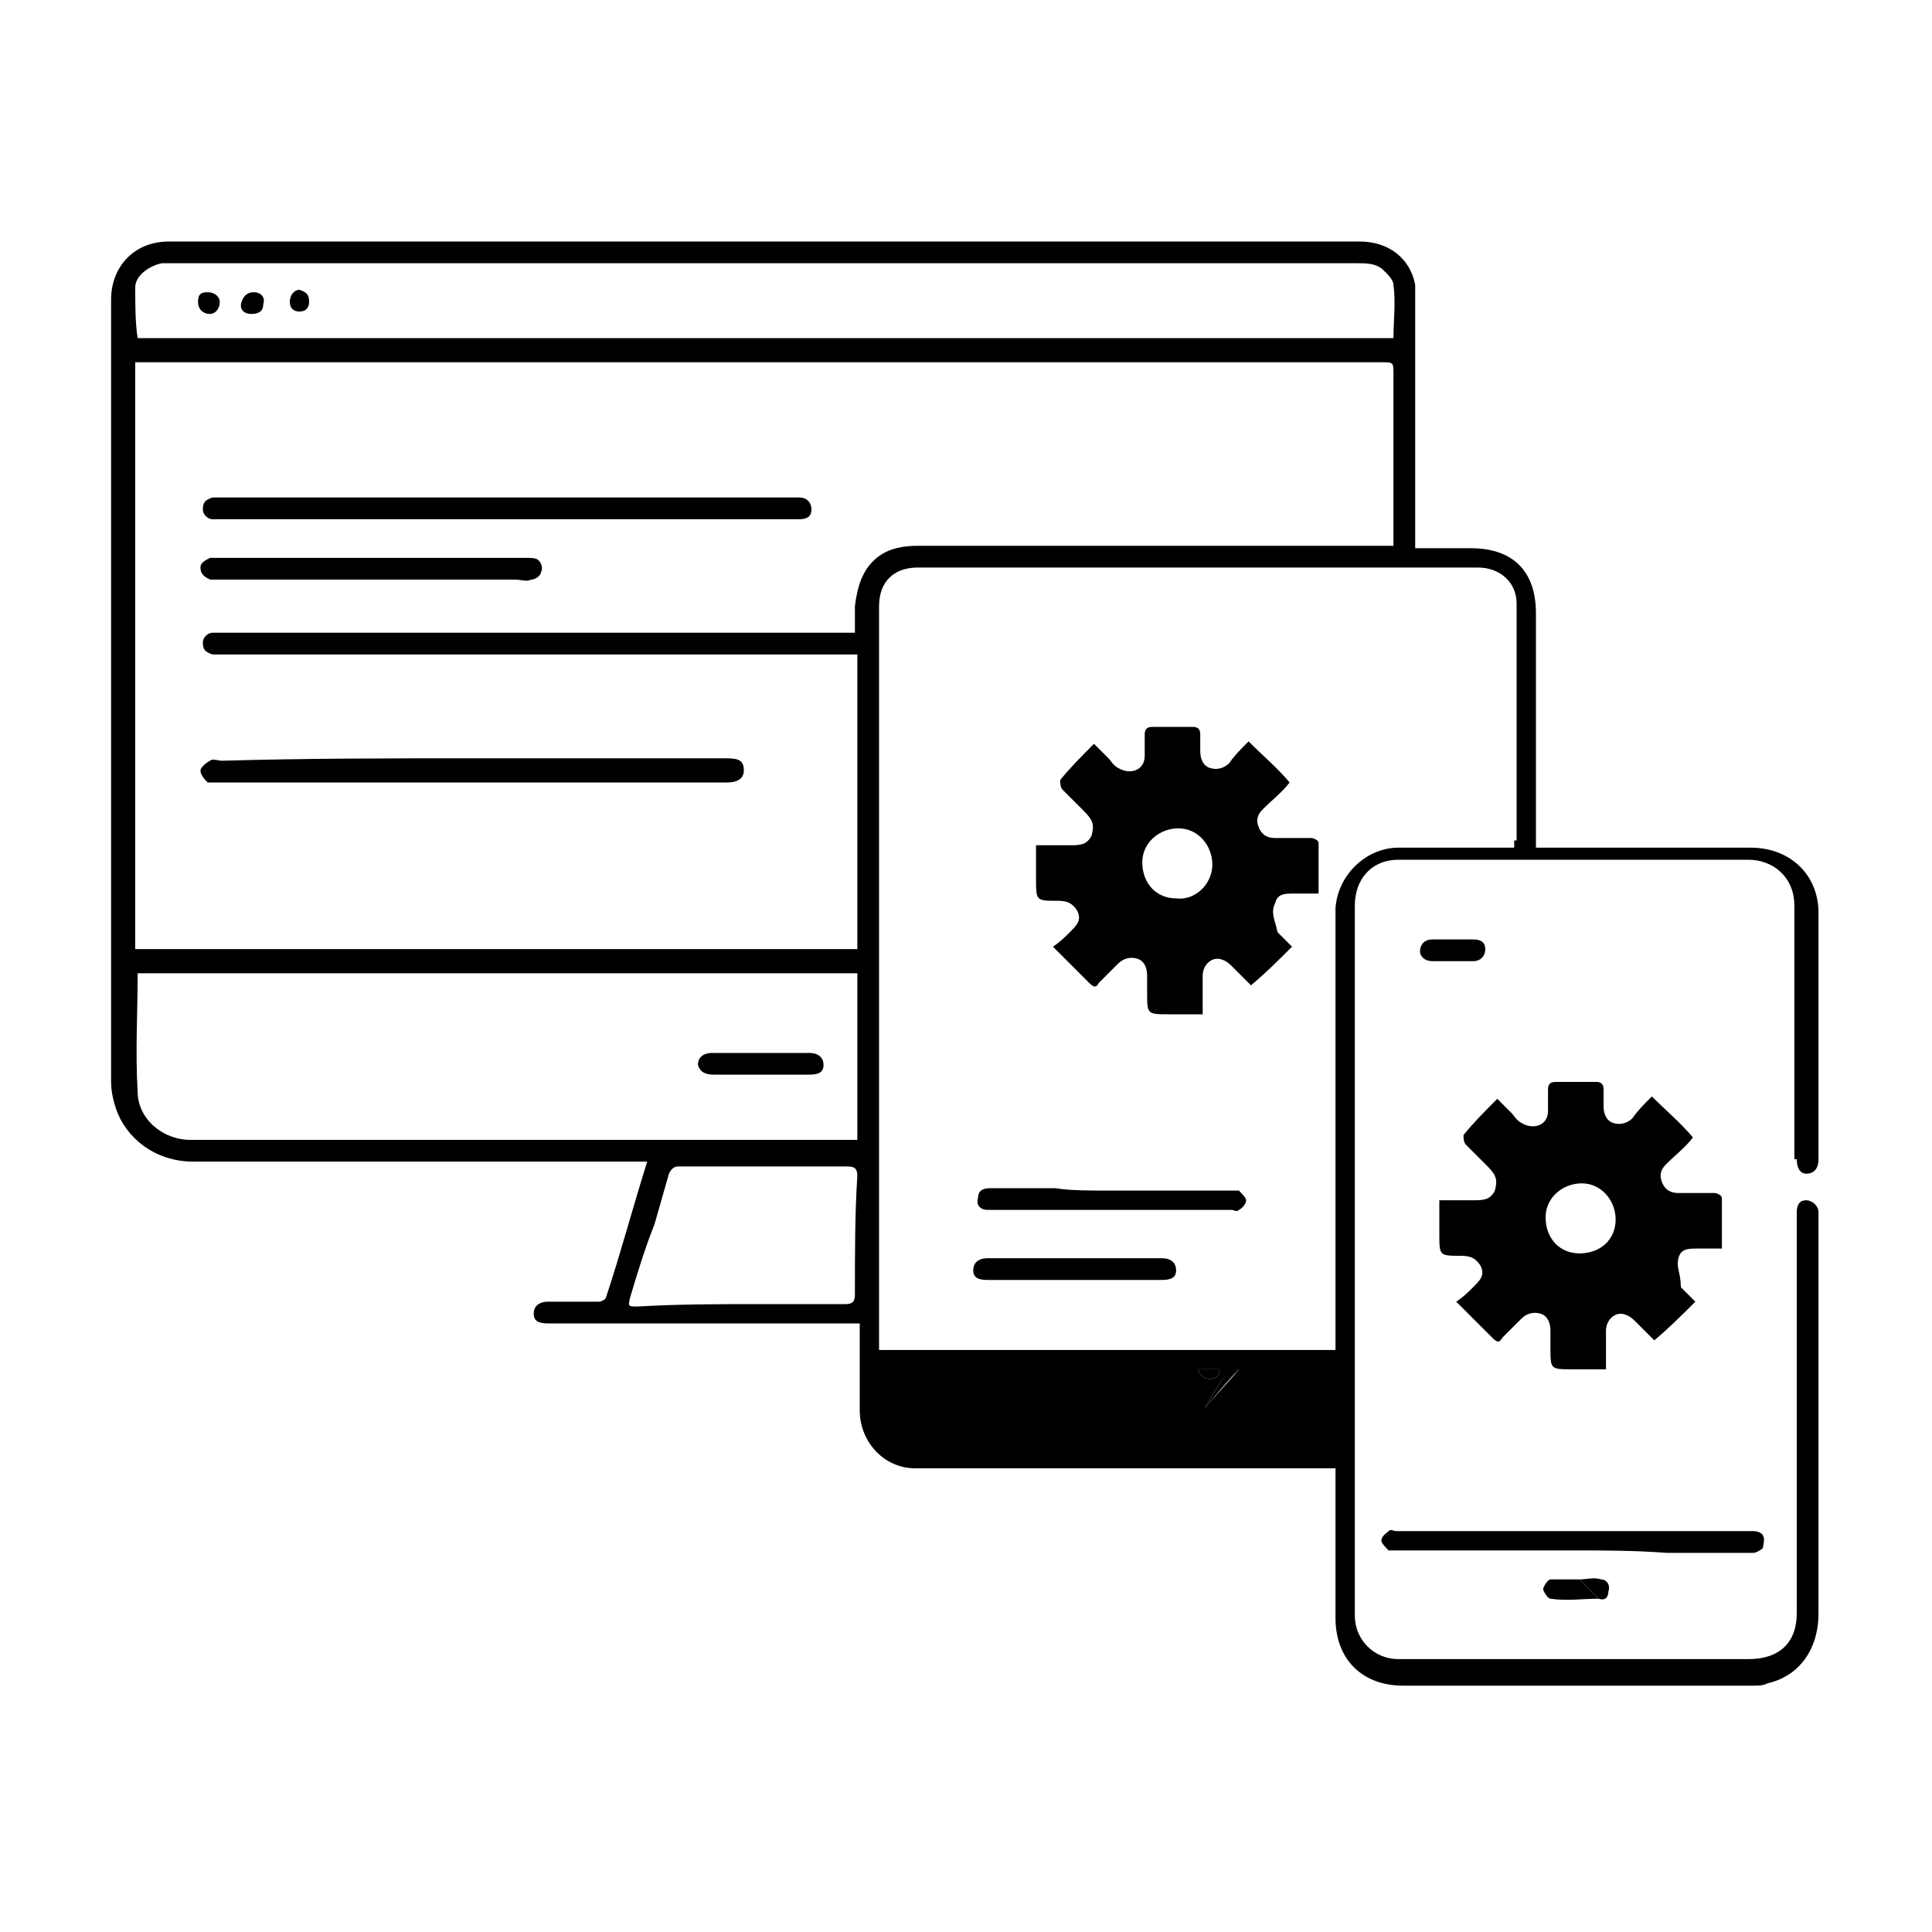 <?xml version="1.0" encoding="utf-8"?>
<!-- Generator: Adobe Illustrator 27.0.0, SVG Export Plug-In . SVG Version: 6.00 Build 0)  -->
<svg version="1.1" xmlns="http://www.w3.org/2000/svg" xmlns:xlink="http://www.w3.org/1999/xlink" x="0px" y="0px"
	 viewBox="0 0 80 80" style="enable-background:new 0 0 80 80;" xml:space="preserve">
<style type="text/css">
	.st0{fill:#939393;}
</style>
<g id="Layer_1">
</g>
<g id="Layer_2">
	<g id="tdXfmQ_00000031889492482560261930000015711560040885323648_">
		<g>
			<path d="M74.4,48c0,0.3,0.1,0.6,0.4,0.6c0.3,0,0.5-0.2,0.5-0.6c0-3.4,0-6.8,0-10.2c0-1.6-1.2-2.7-2.8-2.7c-0.6,0-1.1,0-1.7,0
				h-7.2v-9.7c0-1.8-1-2.7-2.7-2.7c-0.6,0-1.3,0-1.9,0c-0.1,0-0.3,0-0.4,0V12.4c0-0.2,0-0.4,0-0.6c-0.2-1.1-1.1-1.8-2.3-1.8H35.1
				c-5.9,0-11.8,0-17.7,0c-3.5,0-6.9,0-10.4,0c-1.5,0-2.4,1.1-2.4,2.4c0,5,0,9.9,0,14.9c0,5.8,0,11.7,0,17.5c0,0.4,0.1,0.8,0.2,1.1
				c0.4,1.2,1.6,2.2,3.2,2.2c6.1,0,12.2,0,18.3,0c0.2,0,0.3,0,0.5,0c-0.6,1.9-1.1,3.8-1.7,5.6c0,0.1-0.2,0.2-0.3,0.2
				c-0.7,0-1.4,0-2.1,0c-0.4,0-0.6,0.2-0.6,0.5c0,0.3,0.2,0.4,0.6,0.4h12.9v0.7c0,1,0,1.9,0,2.9c0,1.3,1,2.4,2.3,2.4
				c5.5,0,11.1,0,16.6,0h0.8v0.4c0,1.9,0,3.9,0,5.8c0,1.7,1.1,2.8,2.8,2.8c1.6,0,3.3,0,4.9,0c3.2,0,6.4,0,9.6,0c0.2,0,0.4,0,0.6-0.1
				c1.3-0.3,2.1-1.4,2.1-2.9c0-5.4,0-10.9,0-16.3c0-0.1,0-0.2,0-0.3c0-0.3-0.3-0.5-0.5-0.5c-0.3,0-0.4,0.2-0.4,0.5
				c0,0.3,0,0.6,0,0.9c0,5.2,0,10.5,0,15.7c0,1.2-0.7,1.9-2,1.9h-9.1c-1.8,0-3.6,0-5.4,0c-1,0-1.8-0.8-1.8-1.8c0-5.2,0-10.4,0-15.6
				c0-0.9,0-1.9,0-2.8c0-3.7,0-7.3,0-11c0-1.1,0.7-1.9,1.8-1.9c1.3,0,2.7,0,4,0c3.5,0,7,0,10.5,0c1,0,1.9,0.7,1.9,1.9
				c0,0.6,0,1.3,0,1.9V48z M5.6,11.9c0-0.5,0.6-0.9,1.1-1c0.2,0,0.4,0,0.6,0c9.6,0,19.2,0,28.9,0c6.7,0,13.3,0,20,0
				c0.4,0,0.8,0,1.1,0.3c0.2,0.2,0.4,0.4,0.4,0.6c0.1,0.7,0,1.5,0,2.2h-52C5.6,13.4,5.6,12.6,5.6,11.9z M35.4,53.6
				c0,0.3-0.1,0.4-0.4,0.4c-1.2,0-2.4,0-3.5,0c-1.7,0-3.4,0-5.1,0.1c-0.4,0-0.4,0-0.3-0.4c0.3-1,0.6-2,1-3c0.2-0.7,0.4-1.4,0.6-2.1
				c0.1-0.2,0.2-0.3,0.4-0.3h7c0.3,0,0.4,0.1,0.4,0.4C35.4,50.2,35.4,51.9,35.4,53.6z M35.4,47.2H7.9c-1.2,0-2.2-0.9-2.2-2
				c-0.1-1.6,0-3.3,0-4.9h29.8V47.2z M35.4,25.1v1.1H9.3c-0.2,0-0.3,0-0.5,0c-0.2,0-0.4,0.2-0.4,0.4c0,0.3,0.1,0.4,0.4,0.5
				c0.2,0,0.4,0,0.5,0h26.2v12.2H5.6V15h51.6c0.5,0,0.5,0,0.5,0.5v7.1c-0.2,0-0.4,0-0.5,0H38c-0.6,0-1.2,0.1-1.7,0.5
				C35.7,23.6,35.5,24.3,35.4,25.1z M49.6,56.7h0.9c0,0.3-0.2,0.4-0.4,0.4C49.9,57.1,49.7,57,49.6,56.7z M49.9,58.3
				c0.2-0.4,0.4-0.7,0.6-1c0.2-0.4,0.6-0.6,0.8-0.6C50.9,57.2,50.4,57.7,49.9,58.3z M62.7,34.8c0,0.1,0,0.1,0,0.3
				c-0.6,0-1.2,0-1.8,0c-1,0-2,0-3,0c-1.3,0-2.5,1.1-2.6,2.5c0,0.2,0,0.3,0,0.5c0,4.1,0,8.2,0,12.3c0,1.8,0,3.7,0,5.5H36.4
				c0-0.1,0-0.3,0-0.4V25.1c0-1,0.6-1.6,1.6-1.6c7.7,0,15.4,0,23.2,0c0.9,0,1.6,0.6,1.6,1.5V34.8z"/>
			<path d="M69.5,52.1c0.1-0.4,0.4-0.4,0.8-0.4h1c0-0.7,0-1.4,0-2.1c0-0.1-0.2-0.2-0.3-0.2c-0.5,0-1,0-1.5,0c-0.4,0-0.6-0.2-0.7-0.5
				c-0.1-0.3,0-0.5,0.2-0.7c0.4-0.4,0.8-0.7,1.1-1.1c-0.5-0.6-1.1-1.1-1.7-1.7c-0.3,0.3-0.6,0.6-0.8,0.9c-0.2,0.2-0.5,0.3-0.8,0.2
				c-0.3-0.1-0.4-0.4-0.4-0.7c0-0.3,0-0.5,0-0.7c0-0.2-0.1-0.3-0.3-0.3c-0.6,0-1.1,0-1.7,0c-0.2,0-0.3,0.1-0.3,0.3
				c0,0.3,0,0.6,0,0.9c0,0.6-0.6,0.8-1.1,0.5c-0.2-0.1-0.3-0.3-0.4-0.4c-0.2-0.2-0.4-0.4-0.6-0.6c-0.5,0.5-1,1-1.4,1.5
				c0,0.1,0,0.3,0.1,0.4c0.3,0.3,0.6,0.6,0.9,0.9c0.4,0.4,0.4,0.6,0.3,1c-0.2,0.4-0.5,0.4-0.9,0.4c-0.4,0-0.9,0-1.4,0v1.4
				c0,0.9,0,0.9,0.9,0.9c0.4,0,0.6,0.1,0.8,0.4c0.2,0.4,0,0.6-0.3,0.9c-0.2,0.2-0.4,0.4-0.7,0.6c0.5,0.5,1,1,1.5,1.5
				c0.2,0.2,0.3,0.2,0.4,0c0.3-0.3,0.5-0.5,0.8-0.8c0.2-0.2,0.5-0.3,0.8-0.2s0.4,0.4,0.4,0.7v0.7c0,0.9,0,0.9,0.9,0.9h1.4
				c0-0.6,0-1.1,0-1.6c0-0.4,0.3-0.7,0.6-0.7c0.2,0,0.4,0.1,0.6,0.3c0.3,0.3,0.6,0.6,0.8,0.8c0.6-0.5,1.1-1,1.7-1.6
				c-0.2-0.2-0.4-0.4-0.6-0.6C69.6,52.7,69.4,52.5,69.5,52.1z M65.4,51.9c-0.8,0-1.4-0.6-1.4-1.5c0-0.8,0.7-1.4,1.5-1.4
				c0.8,0,1.4,0.7,1.4,1.5C66.9,51.3,66.3,51.9,65.4,51.9z"/>
			<path d="M52.8,37.4c0.1-0.4,0.4-0.4,0.8-0.4h1c0-0.7,0-1.4,0-2.1c0-0.1-0.2-0.2-0.3-0.2c-0.5,0-1,0-1.5,0c-0.4,0-0.6-0.2-0.7-0.5
				c-0.1-0.3,0-0.5,0.2-0.7c0.4-0.4,0.8-0.7,1.1-1.1c-0.5-0.6-1.1-1.1-1.7-1.7c-0.3,0.3-0.6,0.6-0.8,0.9c-0.2,0.2-0.5,0.3-0.8,0.2
				c-0.3-0.1-0.4-0.4-0.4-0.7c0-0.3,0-0.5,0-0.7c0-0.2-0.1-0.3-0.3-0.3c-0.6,0-1.1,0-1.7,0c-0.2,0-0.3,0.1-0.3,0.3
				c0,0.3,0,0.6,0,0.9c0,0.6-0.6,0.8-1.1,0.5c-0.2-0.1-0.3-0.3-0.4-0.4c-0.2-0.2-0.4-0.4-0.6-0.6c-0.5,0.5-1,1-1.4,1.5
				c0,0.1,0,0.3,0.1,0.4c0.3,0.3,0.6,0.6,0.9,0.9c0.4,0.4,0.4,0.6,0.3,1c-0.2,0.4-0.5,0.4-0.9,0.4c-0.4,0-0.9,0-1.4,0v1.4
				c0,0.9,0,0.9,0.9,0.9c0.4,0,0.6,0.1,0.8,0.4c0.2,0.4,0,0.6-0.3,0.9c-0.2,0.2-0.4,0.4-0.7,0.6c0.5,0.5,1,1,1.5,1.5
				c0.2,0.2,0.3,0.2,0.4,0c0.3-0.3,0.5-0.5,0.8-0.8c0.2-0.2,0.5-0.3,0.8-0.2s0.4,0.4,0.4,0.7v0.7c0,0.9,0,0.9,0.9,0.9h1.4
				c0-0.6,0-1.1,0-1.6c0-0.4,0.3-0.7,0.6-0.7c0.2,0,0.4,0.1,0.6,0.3c0.3,0.3,0.6,0.6,0.8,0.8c0.6-0.5,1.1-1,1.7-1.6
				c-0.2-0.2-0.4-0.4-0.6-0.6C52.8,38.1,52.6,37.8,52.8,37.4z M48.7,37.2c-0.8,0-1.4-0.6-1.4-1.5c0-0.8,0.7-1.4,1.5-1.4
				c0.8,0,1.4,0.7,1.4,1.5C50.2,36.6,49.5,37.3,48.7,37.2z"/>
			<path d="M65.2,64.2c-2.4,0-4.9,0-7.3,0c-0.1,0-0.3,0-0.4,0c-0.1-0.1-0.3-0.3-0.3-0.4c0-0.2,0.2-0.3,0.3-0.4c0.1-0.1,0.2,0,0.3,0
				c3.8,0,7.6,0,11.4,0c1.1,0,2.2,0,3.4,0c0.2,0,0.4,0.1,0.4,0.2c0.1,0.1,0,0.4,0,0.5c-0.1,0.1-0.3,0.2-0.4,0.2c-1.2,0-2.4,0-3.6,0
				C67.7,64.2,66.4,64.2,65.2,64.2C65.2,64.2,65.2,64.2,65.2,64.2z"/>
			<path d="M60.2,39.8c-0.3,0-0.6,0-0.9,0c-0.3,0-0.5-0.2-0.5-0.4c0-0.3,0.2-0.5,0.5-0.5c0.6,0,1.2,0,1.7,0c0.3,0,0.5,0.1,0.5,0.4
				c0,0.3-0.2,0.5-0.5,0.5C60.8,39.8,60.5,39.8,60.2,39.8z"/>
			<path d="M66.2,66.2c-0.7,0-1.3,0.1-2,0c-0.1,0-0.3-0.3-0.3-0.4c0-0.1,0.2-0.4,0.3-0.4c0.4,0,0.8,0,1.2,0
				C65.7,65.7,65.9,65.9,66.2,66.2z"/>
			<path d="M66.2,66.2c-0.3-0.3-0.5-0.5-0.8-0.8c0.3,0,0.6-0.1,0.9,0c0.2,0,0.4,0.2,0.3,0.5C66.6,66.1,66.5,66.3,66.2,66.2z"/>
			<path d="M51.3,56.7c-0.4,0.4-0.9,1-1.4,1.6c0.2-0.4,0.4-0.7,0.6-1C50.7,56.9,51,56.7,51.3,56.7z"/>
			<path d="M49.6,56.7c0.3,0,0.6,0,0.9,0c0,0.3-0.2,0.4-0.4,0.4C49.9,57.1,49.7,57,49.6,56.7z"/>
			<path d="M20.9,21.5c-4,0-8,0-11.9,0c-0.1,0-0.2,0-0.2,0c-0.2,0-0.4-0.2-0.4-0.4c0-0.3,0.1-0.4,0.4-0.5c0.2,0,0.4,0,0.5,0
				c3.7,0,7.3,0,11,0c4.2,0,8.4,0,12.6,0c0.1,0,0.1,0,0.2,0c0.3,0,0.5,0.2,0.5,0.5c0,0.3-0.2,0.4-0.5,0.4c-0.8,0-1.5,0-2.3,0
				C27.4,21.5,24.2,21.5,20.9,21.5z"/>
			<path d="M19.6,31.4c3.5,0,7,0,10.5,0c0,0,0,0,0,0c0.5,0,0.7,0.1,0.7,0.5c0,0.3-0.2,0.5-0.7,0.5c-2.1,0-4.2,0-6.4,0
				c-4.9,0-9.9,0-14.8,0c-0.1,0-0.3,0-0.3,0c-0.1-0.1-0.3-0.3-0.3-0.5c0-0.1,0.2-0.3,0.4-0.4c0.1-0.1,0.3,0,0.5,0
				C12.7,31.4,16.1,31.4,19.6,31.4C19.6,31.4,19.6,31.4,19.6,31.4z"/>
			<path d="M15.4,24c-2.1,0-4.2,0-6.3,0c-0.1,0-0.2,0-0.4,0c-0.2-0.1-0.4-0.2-0.4-0.5c0-0.2,0.2-0.3,0.4-0.4c0.1,0,0.2,0,0.3,0
				c4.3,0,8.5,0,12.8,0c0.2,0,0.4,0,0.5,0.1c0.1,0.1,0.2,0.3,0.1,0.5c0,0.1-0.2,0.3-0.4,0.3c-0.2,0.1-0.4,0-0.7,0
				C19.3,24,17.4,24,15.4,24z"/>
			<path d="M46,49.3c1.7,0,3.3,0,5,0c0.1,0,0.2,0,0.3,0c0.1,0.1,0.3,0.3,0.3,0.4c0,0.1-0.1,0.3-0.3,0.4c-0.1,0.1-0.2,0-0.3,0
				c-3.3,0-6.6,0-9.9,0c-0.1,0-0.1,0-0.2,0c-0.3,0-0.5-0.2-0.4-0.5c0-0.3,0.2-0.4,0.5-0.4c0.9,0,1.8,0,2.7,0
				C44.3,49.3,45.1,49.3,46,49.3z"/>
			<path d="M44.5,53c-1.2,0-2.4,0-3.6,0c-0.4,0-0.6-0.1-0.6-0.4c0-0.3,0.2-0.5,0.6-0.5c2.4,0,4.8,0,7.2,0c0.4,0,0.6,0.2,0.6,0.5
				c0,0.3-0.2,0.4-0.6,0.4C47,53,45.7,53,44.5,53z"/>
			<path d="M31.6,44.5c-0.7,0-1.3,0-2,0c-0.4,0-0.6-0.1-0.7-0.4c0-0.3,0.2-0.5,0.6-0.5c1.3,0,2.7,0,4,0c0.4,0,0.6,0.2,0.6,0.5
				c0,0.3-0.2,0.4-0.6,0.4C33,44.5,32.3,44.5,31.6,44.5C31.6,44.5,31.6,44.5,31.6,44.5z"/>
			<path d="M8.6,12.1c0.3,0,0.5,0.2,0.5,0.4c0,0.3-0.2,0.5-0.4,0.5c-0.3,0-0.5-0.2-0.5-0.5C8.2,12.2,8.3,12.1,8.6,12.1z"/>
			<path d="M10.5,12.1c0.3,0,0.5,0.2,0.4,0.5c0,0.3-0.2,0.4-0.5,0.4c-0.3,0-0.5-0.2-0.4-0.5C10.1,12.2,10.3,12.1,10.5,12.1z"/>
			<path d="M12.8,12.5c0,0.2-0.1,0.4-0.4,0.4c-0.3,0-0.4-0.2-0.4-0.4c0-0.3,0.2-0.5,0.4-0.5C12.7,12.1,12.8,12.2,12.8,12.5z"/>
		</g>
	</g>
</g>
</svg>
